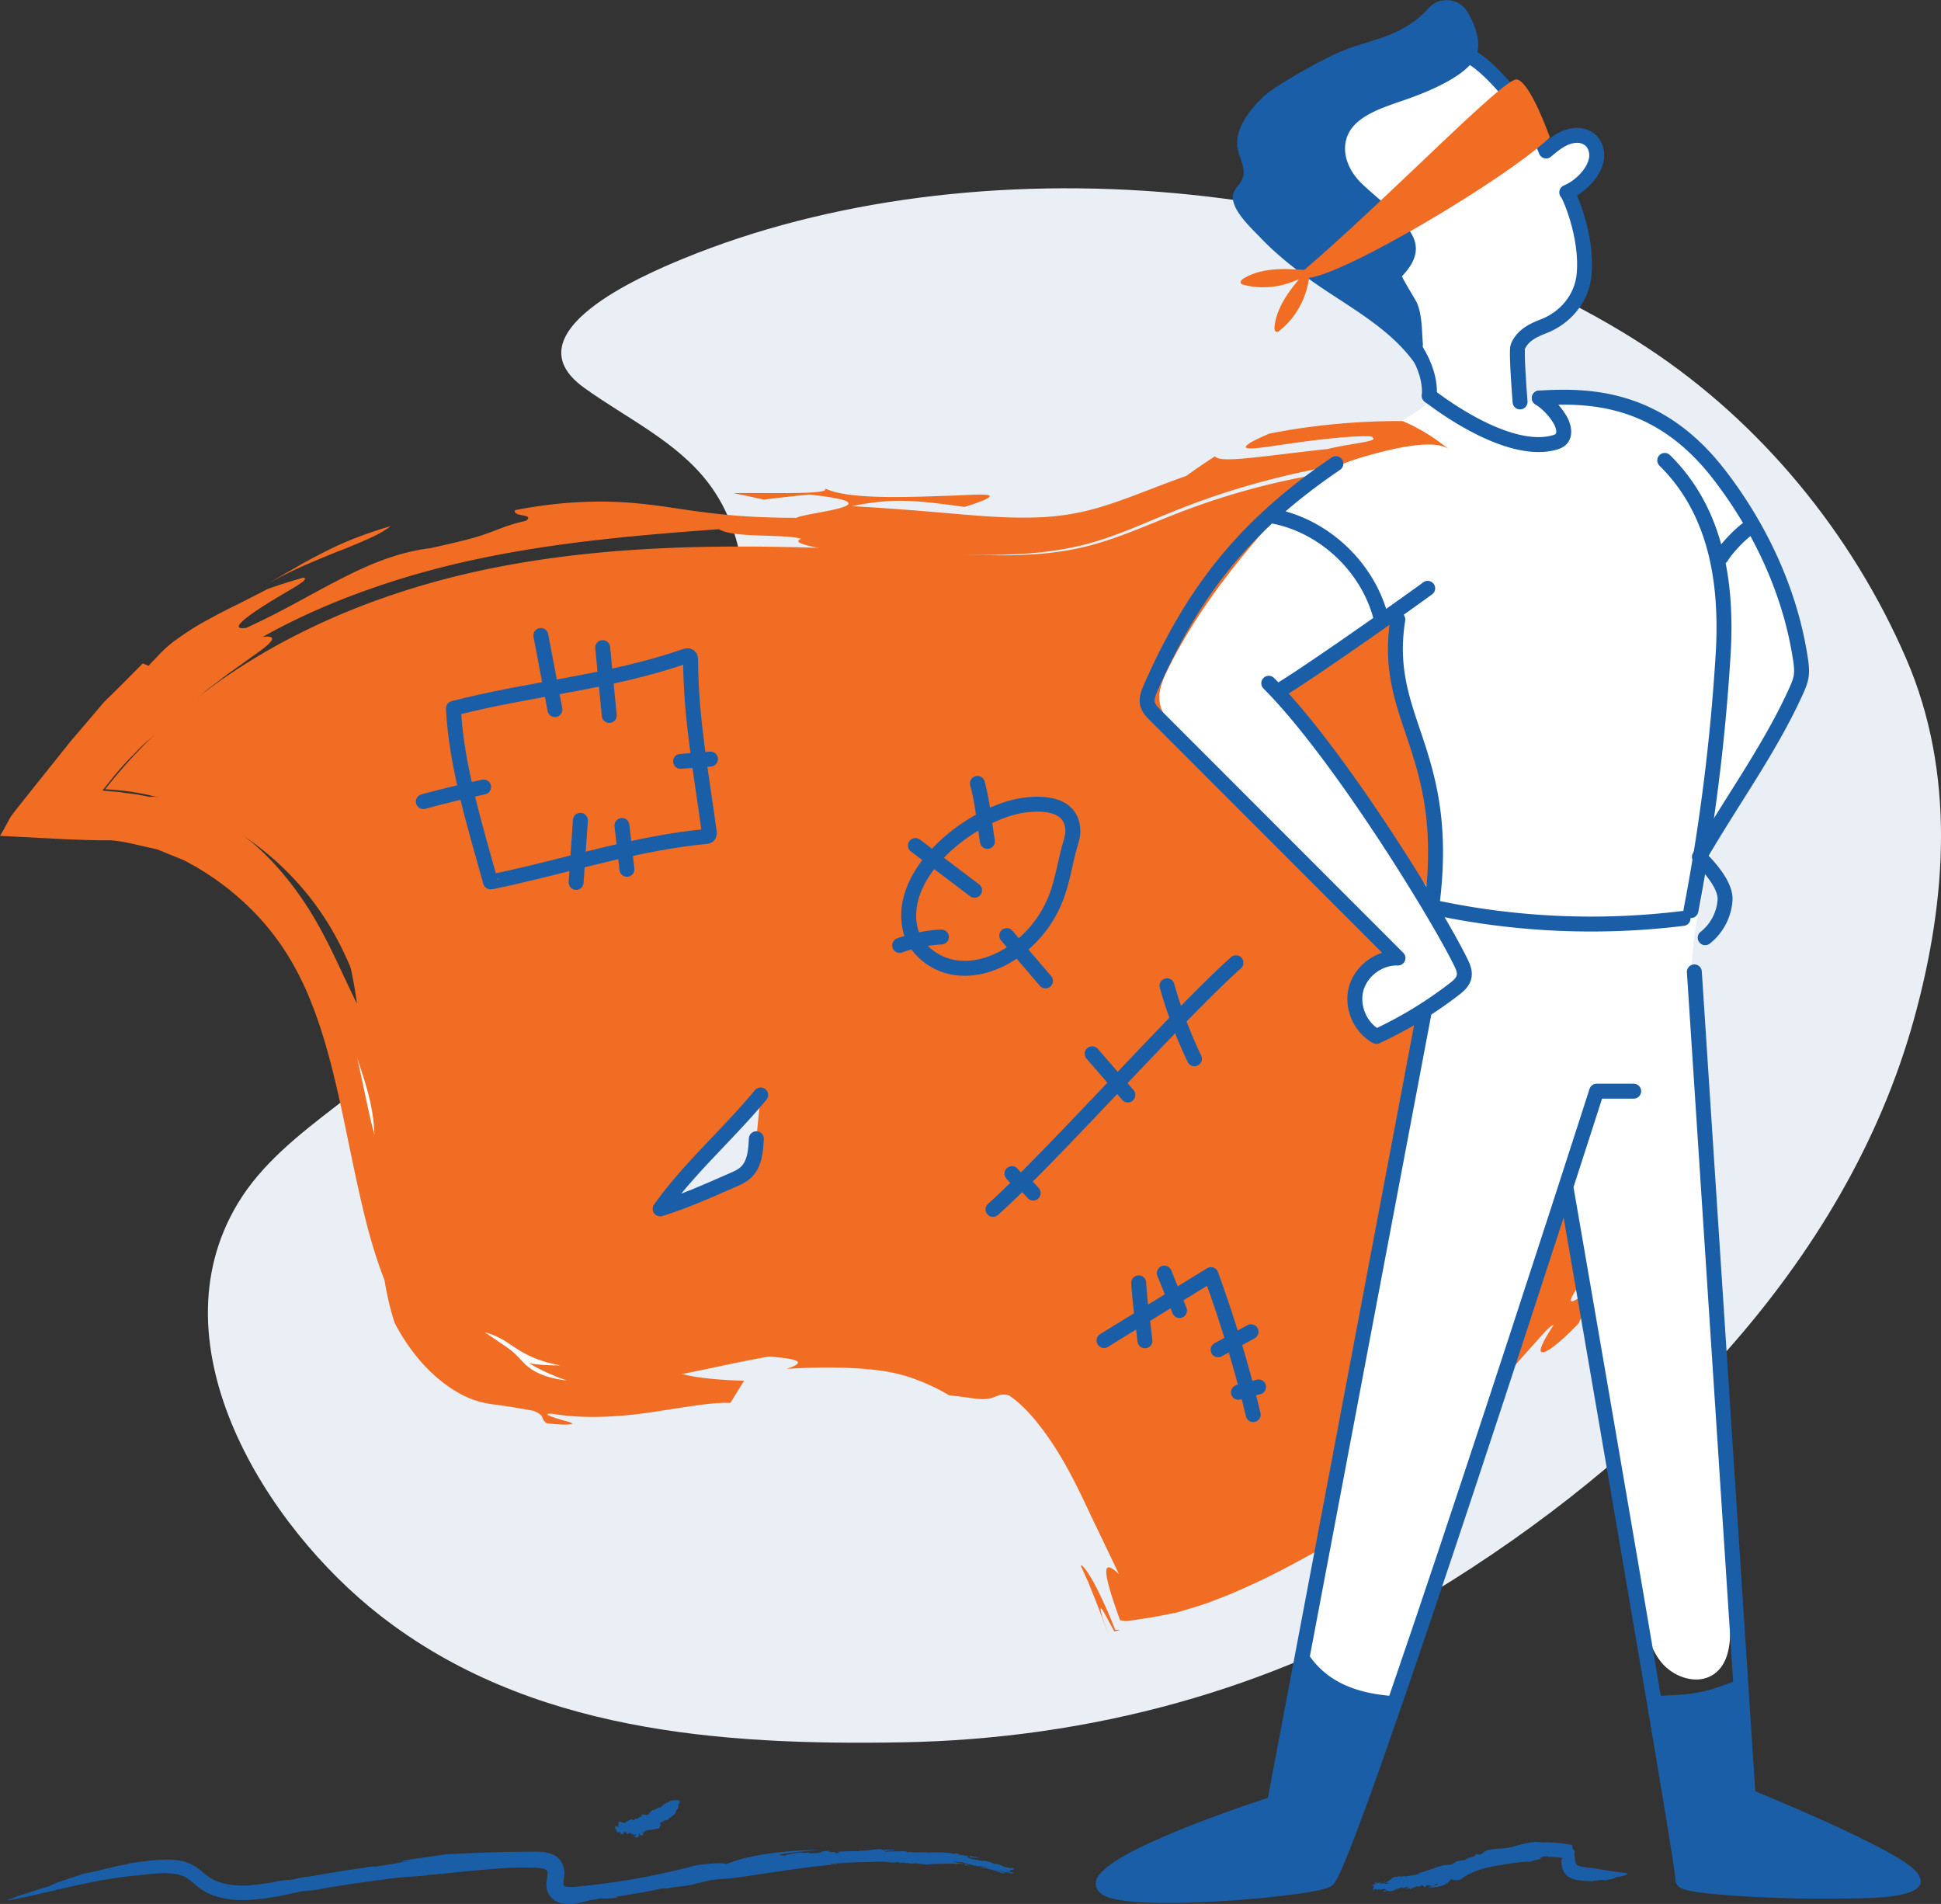 <svg width="260" height="255" fill="none" xmlns="http://www.w3.org/2000/svg"><rect width="100%" height="100%" fill="#333333" stroke="none"/><g clip-path="url(#clip0)"><path fill-rule="evenodd" clip-rule="evenodd" d="M220.609 46.54c15.26 10.02 27.466 24.908 34.718 41.652 6.612 15.287 5.487 32.178 1.096 48.155-9.143 33.237-35.92 59.564-64.598 76.989-21.407 13.013-45.867 19.582-71.026 20.02-24.344.427-49.977-1.439-69.92-17.017-15.22-11.886-30.461-36.075-19.05-55.123 3.218-5.374 8.298-9.31 13.262-13.139 15.987-12.333 32.081-25.025 43.977-41.352 4.479-6.151 8.367-12.906 9.918-20.36 1.551-7.454.484-15.704-4.15-21.74-4.266-5.549-10.916-8.6-16.597-12.692-10.2-7.337 7.95-15.102 13.233-17.27C130.543 18.58 185.3 23.362 220.61 46.54z" fill="#E9EFF5"/><path d="M213.784 67.079a8.816 8.816 0 0 0-.64-.554c-3.374-2.653-8.008-3.752-12.109-4.092a96.842 96.842 0 0 0-14.542-.097 97.533 97.533 0 0 0-28.387 6.259c-4.266 1.642-8.445 3.596-12.866 4.655-6.272 1.506-12.807 1.176-19.234.845-20.05-1.03-40.332-1.963-60.051 1.993-19.72 3.955-39.129 13.294-51.868 29.621 12.429.554 24.392 8.105 30.694 19.388 5.962 10.661 6.806 23.509 9.462 35.56 1.561 7.084 4.014 14.393 9.327 19.057 5.158 4.529 12.264 5.861 18.973 5.491 6.709-.369 13.243-2.245 19.865-3.411a93.828 93.828 0 0 1 21.251-1.263c3.675.204 7.446.651 10.675 2.517 2.511 1.448 4.537 3.673 6.398 5.957 5.294 6.502 9.657 13.849 12.895 21.711 9.569-1.147 85.141-32.333 65.315-105.852-2.104-7.814-.485-16.23-1.105-24.325-.359-4.607-.766-10.282-4.053-13.46z" fill="#F06D23"/><path d="M156.913 202.745c-.164-.213-.349-.563-.494-.923a6.193 6.193 0 0 1-.204-.554l-.048-.146c-.068-.145-.126-.291-.194-.437-.136-.311-.272-.602-.398-.894-.998-2.313-1.599-3.994-.804-3.654l.029-1.176c.31.554.775 1.37 1.299 2.342.262.486.543 1.011.824 1.565.136.272.281.554.427.845l.213.438.087.184.01.029c.048.243.068.535.039.962 0 .059-.02.146-.01.195.01.039.019.078.019.116.01.088.01.185-.029.302a1.581 1.581 0 0 1-.213.418c-.107.136-.339.427-.465.379-.01.009-.049.009-.088.009z" fill="#F06D23"/><path d="M154.625 208.51c-.116-.156-.145-.418-.184-.525-.582-2.012.049-1.128.436-.885.078.049.146.088.204.078l.039.107c.019.029.068 0 .097 0l.223-.029.446-.068.882-.204c.582-.165 1.173-.321 1.755-.515.543.058.106.447-.776.894-.872.427-2.191.943-3.122 1.147z" fill="#fff"/><path d="M147.635 216.516l1.047 3.09a123.106 123.106 0 0 0-1.89-5.16c-.349-.875-.698-1.74-1.028-2.566-.359-.787-.688-1.526-.989-2.177.146-.243.853.671 1.726 2.235.853 1.584 1.9 3.82 2.879 6.337.214.009.437.009.65.019a5.684 5.684 0 0 1-.756.204c-.863-1.429-2.405-4.849-1.639-1.982zM88.525 181.813c-.436.836.66 1.633 2.743 2.187 2.075.563 5.139.835 8.406.923l-1.842 2.974c-2.492-.117-6.137.593-10.364 1.214-4.178.642-9.133.992-13.476.234-1.716-.068.262.554 1.62.933.678.175 1.201.34.998.437-.204.087-1.115.175-3.364-.097-.931-.564-.088-1.021-1.852-1.681-1.949-.341-3.219-.564-4.285-.7-1.067-.156-1.93-.233-3.074-.564-1.134-.34-2.569-.913-4.566-2.41-1.968-1.487-4.46-4.004-6.593-8.047a37.932 37.932 0 0 1-1.367-5.753c-1.308-3.343-2.22-6.686-2.986-9.952-.756-3.236-1.405-6.433-2.055-9.553-1.29-6.229-2.618-12.206-4.673-17.435-2.046-5.267-4.818-9.553-8.532-13.119a35.862 35.862 0 0 0-5.981-4.675c-.534-.34-1.067-.67-1.62-.952l-.814-.457c-.058-.058-.465-.204-.737-.321l-.892-.359-1.764-.719c-.155-.059-.281-.127-.446-.175l-.533-.117-1.076-.243c-1.445-.311-2.734-.69-4.49-.836-1.676.01-3.693-.048-6.3-.155-2.54-.136-5.44-.282-8.61-.447.136-.224.271-.457.417-.681.077-.155.165-.311.242-.466.175-.311.35-.632.524-.952.194-.506 1.24-1.73 2.016-2.731 1.648-2.07 3.365-4.208 5.07-6.346.427-.525.844-1.06 1.27-1.585.457-.524.902-1.05 1.348-1.574a527.03 527.03 0 0 0 2.647-3.11c.398-.515.94-.991 1.425-1.477.495-.486.97-.962 1.445-1.428.95-.963 1.861-1.876 2.724-2.75l.776.33c.32-.38.65-.71 1.008-1.07.213-.242.446-.485.688-.728a18.274 18.274 0 0 1 1.62-1.429c1.211-.884 2.55-1.798 3.994-2.604 1.454-.788 2.928-1.604 4.392-2.294.727-.36 1.444-.72 2.123-1.079.688-.35 1.367-.68 1.987-1.03 1.62-.602 3.267-1.098 4.906-1.584 1.144.185-2.114 1.76-4.896 3.528-2.802 1.759-5.148 3.547-2.744 3.207 4.867-2.216 8.668-4.52 12.507-6.482 3.82-1.954 7.63-3.635 12.186-4.199 4.305-.962 6.176-1.438 7.63-1.992 1.455-.486 2.482-1.069 5.148-1.671 1.27-.972-1.87-.467-1.454-1.429 4.906-.952 8.697-1.147 11.847-1.147 3.151.04 5.682.33 8.105.67 4.867.7 9.346 1.517 17.781 1.507.621-.641 14.174-1.769 1.629-3.12-2.007.214-4.024.428-6.03.68-1.367-.29-2.734-.602-4.111-.864 4.702-.088 13.243.253 12.283-.642 3.016 1.517 10.965 1.186 16.472.992 2.744-.097 4.751-.243 5.391-.088.61.136-.049.632-3.171 1.584-7.659-1.088-10.024-1.069-15.143-.107 4.44.243 8.716.584 12.855.943 4.121.36 7.931.68 11.499.583 3.606-.078 6.718-.631 10.082-1.74 3.335-1.078 6.806-2.575 10.413-3.828a89.05 89.05 0 0 1 3.849-2.634c.339.554 2.346.467 5.138.175 2.792-.292 6.399-.778 9.957-1.147 3.005-.768 6.98-1 5.982-1.535.329-.224-1.144-.224-3.345-.078-2.201.155-5.129.505-7.688.884-2.57.36-4.77.73-5.585.632-.814-.078-.252-.68 2.851-1.973 8.463-1.671 17.363-2.07 25.342-1.292 1.998.184 3.927.447 5.788.758 1.968.31 3.946.787 5.759 1.428 1.823.642 3.539 1.448 5.071 2.42.765.496 1.483 1.01 2.132 1.584.33.272.64.583.941.875.3.301.64.68.921 1.01-1.037-.913-1.891-1.448-2.831-1.992a19.97 19.97 0 0 0-2.744-1.302 23.793 23.793 0 0 0-5.39-1.419c-1.774-.272-3.636-.31-5.4-.214a39.45 39.45 0 0 0-5.72.72c-6.864.369-13.796 1.273-20.631 2.818a109.18 109.18 0 0 0-10.151 2.828c-3.335 1.108-6.612 2.44-9.821 3.8-3.219 1.331-6.457 2.595-9.831 3.255-3.373.69-6.815.914-10.237.972-3.423.049-6.826-.048-10.19-.039-3.364 0-6.689.04-9.966.175-.931-.933-7.873-1.457-5.769-2.293-2.433-.69-9.171-.068-11.013-1.283-10.219.739-21.339 1.671-32.042 3.926-10.704 2.216-20.903 5.89-29.085 10.496 1.406-.165 1.532.194.882.855-.64.68-2.084 1.604-3.723 2.819-.834.583-1.735 1.205-2.617 1.895-.873.69-1.813 1.321-2.618 2.05-.824.7-1.61 1.38-2.269 2.002-.64.651-1.163 1.225-1.522 1.681-.911.506-1.9 1.225-2.889 2.07-.504.418-1.018.865-1.532 1.342-.485.495-.979 1.001-1.483 1.525-1.018 1.021-1.949 2.158-2.85 3.285l-.68.836-.164.204c.049.029.165.019.242.039l.524.048c.688.078 1.406.088 2.075.224l1.832.233c.582.117 1.144.224 1.687.331 1.29-.204 4.77.826 4.47.097-1.338-.331-2.376-.642-3.268-.855a48.322 48.322 0 0 0-2.404-.622c-.388-.117-.795-.156-1.25-.234-.224-.029-.466-.068-.718-.106-.03-.01-.078 0-.078-.02l.087-.087.175-.185c.116-.126.233-.253.359-.379.174.039.29.117.349.223l.029.088.01.049c0 .019-.01.038.058.029.174-.01.349-.02.543-.02.707-.009 1.367-.019 2.026.097 1.231.185 2.52.603 4.062 1.283.766.36 1.57.719 2.433 1.186.446.233.883.457 1.329.69.523.291 1.037.573 1.55.845l-1.85-.437-1.775-.272c.63.292 1.25.534 1.9.894.65.36 1.309.71 1.94 1.108.63.418 1.26.836 1.87 1.273l1.794 1.419c2.336 1.982 4.392 4.305 6.147 6.754 3.558 4.898 5.632 10.253 7.93 14.85-.378-2.906-.97-5.821-1.9-8.708 1.687 2.799 2.947 6.045 3.878 9.388.94 3.343 1.541 6.793 2.075 10.127 1.047 6.657 1.987 12.945 4.071 17.259-.775-4.188-1.793-9.747-2.617-14.237-.766-4.538-1.348-8.037-.282-8.163.611.107 1.474 2.682 2.114 5.802.65 3.119 1.134 6.744 1.338 9.057.407 5.034 1.27 9.641 2.938 13.615 1.638 3.975 4.081 7.221 7.038 9.213 2.967 2.022 6.476 2.994 10.17 3.518 1.852.253 3.762.389 5.72.477 1.959-.01 4.014.019 6.176.058z" fill="#F06D23"/><path d="M67.351 174.497c-1.037-.972-1.823-1.934-2.472-2.79-.66-.845-1.183-1.584-1.639-2.186a28.573 28.573 0 0 0-2.23-2.653c-.63-.729-1.27-1.458-1.948-2.964-.688-1.497-1.386-3.771-2.065-7.678.756.855.979-.632.95-3.022-.039-2.381-.34-5.695-.815-8.426-.823-2.556-1.473-5.452-2.19-8.319-.718-2.867-1.532-5.705-2.482-8.057-.514-1.642-.495-2.507.077-2.157.562.34 1.668 1.934 2.783 5.18 1.522 8.309 2.995 16.939 4.905 24.83.95 3.985 2.007 7.551 3.229 10.652 1.211 3.109 2.54 5.539 3.897 7.59z" fill="#F06D23"/><path d="M75.94 184.894c-2.074-.243-3.373-.719-4.265-1.214-.882-.496-1.377-.982-1.823-1.478-.455-.476-.892-.962-1.619-1.516-.737-.554-1.745-1.185-3.277-2.245 1.649.467 2.434.963 3.665 1.808 1.222.797 2.928 1.992 6.447 2.614a24.433 24.433 0 0 1-4.198-.272 27.03 27.03 0 0 0 5.07 2.303z" fill="#fff"/><path d="M49.93 127.294c-.621-1.292-1.426-3.022-2.454-4.859-.252-.457-.514-.933-.775-1.399a255.33 255.33 0 0 0-.863-1.39c-.553-.943-1.202-1.827-1.784-2.702-2.375-3.489-4.848-6.122-4.518-6.861-.62-.671 1.096-.321-1.832-2.216.514.457 1.144 1.011 1.861 1.652.679.681 1.493 1.39 2.269 2.236a40.6 40.6 0 0 1 4.547 5.704c1.318 2.07 2.394 4.199 2.976 5.967.62 1.769.795 3.178.572 3.868z" fill="#F06D23"/><path d="M50.152 151.978c-.795-2.897-1.309-5.89-2.298-10.244.902 2.78 2.201 6.23 2.298 10.244z" fill="#fff"/><path d="M43.977 122.199c-.175.748-.873-.156-1.658-1.39-.427-.593-.873-1.273-1.28-1.875-.436-.584-.824-1.089-1.086-1.38-.582-.924-1.28-1.75-1.939-2.644 2.463 1.856 5.138 4.84 5.962 7.289zM25.983 99.296c1.745-1.264 1.192-.292 1.018.33-.214.671-.165 1.04 1.076 0-.388.438-.757.846-1.067 1.273-.979.136-2.045.36-3.2.681l1.058-1.167 1.115-1.117zM33.816 95.153c.737-.738 1.551-1.39 2.579-2.099 1.028-.69 2.317-1.35 3.994-2.09-.494.496-.95 1.031-1.425 1.546-1.047.875-2.782 1.06-5.148 2.643zM24.344 97.489c.95-1.08 1.551-1.478 2.084-1.604.514-.126 1.067-.165 2.085-.729-.097.156-.281.35-.533.564-.243.204-.611.486-.844.641-.533.34-1.115.739-1.696 1.07-1.135.65-2.172 1.088-1.096.058zM52.334 70.46c-.796.633-1.843 1.206-3.093 1.75-1.241.544-2.657 1.157-4.198 1.73-3.044 1.254-6.535 2.634-9.695 4.568 1.57-.962 2.947-1.74 4.217-2.469 1.26-.758 2.453-1.37 3.675-2.002 2.452-1.263 5.109-2.39 9.093-3.576zM194.035 177.439c2.395-1.759 4.344-4.645 5.245-6.462l-1.318.865c-.572.981-1.26 1.885-1.9 2.828-.65.933-1.309 1.875-2.027 2.769zM158.552 200.503c.087.408.126.681.194.846a.356.356 0 0 0 .135.175c.059.009-.019.058.214 0 .165-.049.358-.097.562-.156 1.629-.525 4.295-1.545 7.252-2.4 3.635-1.672 7.087-3.965 10.344-6.434 3.277-2.458 6.312-5.15 9.375-7.609 1.009-1.283 2.056-2.498 2.977-3.82-3.607 2.926-8.764 6.755-14.426 10.253-2.822 1.759-5.759 3.431-8.6 5.005a286.909 286.909 0 0 1-8.027 4.14z" fill="#F06D23"/><path d="M155.585 210.221c1.454-.194 3.102-.699 4.731-1.321 1.648-.642 3.19-1.39 4.702-2.177 2.996-1.584 5.652-3.314 7.64-4.422a119.343 119.343 0 0 1-10.403 4.81c-.843.321-1.667.632-2.472.943-.795.262-1.542.544-2.278.758-.727.224-1.435.428-2.094.573-.33.088-.65.137-.96.185l-.233.039-.116.019c-.029-.019-.029-.068-.049-.097-.058-.146-.116-.282-.165-.418-.252-.622-.378-.903-.494-1.185-.272-.097-.087.68.204 1.759.077.194.096.505.223.641l.61-.019c.427.009.824-.068 1.154-.088z" fill="#fff"/><path d="M211.341 109.545c.291 1.186.572 2.44.853 3.742.175 1.302.359 2.653.543 4.043.087.69.204 1.389.271 2.099.039.709.088 1.419.126 2.128l.146 2.158.077 1.088v1.089c0 1.448.03 2.905.088 4.353a79.542 79.542 0 0 0-.097 4.306c.029.719-.029 1.419-.068 2.118-.039.7-.058 1.4-.068 2.09-.029.69.019 1.389-.029 2.07-.039.68-.068 1.351-.078 2.021.32-1.176.679-2.041.863-2.838.223-.797.407-1.487.621-2.264.184-.787.494-1.642.649-2.809.165-1.166.349-2.614.553-4.548.456 1.468.611 2.974.601 4.5.019.768-.116 1.526-.262 2.284a51.12 51.12 0 0 1-.504 2.293c-.32 1.555-.998 3.052-1.503 4.626-.465 1.584-1.182 3.12-1.628 4.791 1.018-2.643 1.231-2.138 1.027-.35-.097.894-.281 2.129-.669 3.382-.368 1.264-.717 2.634-1.192 3.771-2.065 4.208-5.042 9.495-8.92 14.733-3.839 5.267-8.677 10.389-13.592 14.665-1.813 2.187-6.68 5.812-10.839 8.591-4.159 2.789-7.562 4.869-5.865 5.141-3.491 2.051-5.72 2.75-7.737 3.207-1.008.224-1.958.408-3.015.612-.524.107-1.076.243-1.658.379-.145.039-.3.069-.446.107l-.184.01c-.116.01-.252.029-.388.049-.397.33-.863.631-1.357.874-.243.127-.504.224-.756.321-.243.058-.582.262-.621-.087-.329-.71-.63-1.507-.882-2.245l-.087-.272a3.95 3.95 0 0 0-.165-.438l-.592-1.351-1.192-2.682c-1.609-3.567-3.345-7.094-5.42-10.535-1.056-1.72-2.094-3.372-3.567-5.209-1.464-1.798-3.335-3.732-5.953-5.325-2.627-1.604-5.487-2.469-8.115-2.848-2.646-.389-5.099-.33-7.378-.097.689-.603-1.638-1.001-4.673-1.127-3.034-.127-6.767.107-8.841.262a90.935 90.935 0 0 0-8.513 1.108c-3.19.583-6.292 1.331-8.86 1.983-2.56.66-4.606 1.224-5.77 1.71-1.163.486-1.492.962-.436 1.419 2.686.476 6.66-.603 11.305-1.847 2.317-.612 4.876-1.224 7.416-1.574 2.541-.36 5.071-.476 7.407-.233 4.024.388 4.964.826 4.16 1.069-.805.262-3.355.447-6.38.826-3.025.359-6.534.962-9.229 1.671-2.686.71-4.547 1.439-4.499 1.963 1.037-.417 1.949-.233 3.422-.184 1.474.058 3.481-.049 6.816-.826-3.558.729-4.906 1.312-5.08 1.623-.175.33.824.437 2.036.563 2.424.234 5.613.525 2.152 1.643 3.994-.253 6.893-.195 9.113-.088 2.221.127 3.762.331 5.061.593 1.29.272 2.337.593 3.529 1.059 1.183.467 2.531 1.05 4.053 1.973 1.919.195 2.957.399 3.752.467.775.087 1.279.039 1.725-.049.892-.175 1.338-.768 2.589-.389 1.881 1.293 3.442 3.149 4.809 5.015 1.357 1.866 2.491 3.79 3.509 5.715 1.018 1.924 1.92 3.858 2.821 5.772 1.183 2.459 2.356 4.918 3.568 7.435-1.202-1.147-1.774-1.254-1.706-.165.058 1.059.756 3.304 1.842 6.316.223.039.456.078.688.117.262.01.582-.058.882-.087a50.388 50.388 0 0 0 1.901-.282c1.299-.195 2.734-.486 4.236-.797 1.522-.476 3.122-.894 4.751-1.526.688-.272 1.396-.544 2.094-.816.514-.224 1.028-.447 1.551-.671 4.15-1.798 8.154-3.994 11.14-5.704 6.302-3.567 6.835-4.986 7.533-6.288.339-.671.717-1.312 1.745-2.372.514-.524 1.202-1.146 2.142-1.895.941-.748 2.085-1.71 3.588-2.837 1.696-.865 1.88-.632 1.367.204-.524.826-1.823 2.167-3.054 3.479-2.521 2.536-4.906 4.927-.301 2.643a67.362 67.362 0 0 0 2.627-2.42c.854-.826 1.736-1.613 2.56-2.487a63.078 63.078 0 0 0 1.813-2.887c.562-.952 1.066-1.944 1.609-2.906 1.106-1.914 2.162-3.984 3.675-6.181a242.745 242.745 0 0 1 3.403-3.809c1.027-1.205 1.88-2.08 2.113-1.973-.863 1.293-1.377 2.226-1.59 2.818-.233.583-.155.836.194.797.698-.077 2.424-1.428 4.751-3.858 1.376-2.857 1.754-3.528 2.113-5.063-2.55 2.196-3.393 2.478-3.093 1.72.146-.389.553-1.059 1.154-1.934.572-.894 1.299-2.021 2.123-3.294 1.629-2.547 3.49-5.783 4.857-9.029.766-1.584 1.241-3.246 1.697-4.723.213-.748.427-1.448.543-2.128.107-.681.184-1.312.213-1.886 1.212-6.423 1.532-10.447 2.153-13.265.349-1.409.552-2.527.872-3.499.31-.972.65-1.798 1.008-2.633.379-.836.679-1.672.951-2.663.281-.992.523-2.148.707-3.616.039-.369.088-.758.117-1.156v-1.283a52.074 52.074 0 0 0-.136-3.003c-.078-2.225-.65-4.84-1.348-8.037-.94 4.208-1.793-.019-3.5-5.986-.397-1.594-.804-2.926-1.066-4.461-.262-1.516-.398-3.11-.495-4.675-.184-3.129-.164-6.151-.416-8.192.126-3.47.339-5.9.523-8.135.175-2.118.533-4.042.514-6.822-.368-1.02-.95-3.07-2.007-4.937-.533-.923-1.144-1.788-1.764-2.41-.582-.632-1.183-.991-1.455-1.088.233 1.642.592 3.868.369 6.375-.175 2.536-.805 5.364-1.513 8.912-.678 3.401-1.764 7.075-2.792 11.69-.494 2.304-.979 4.84-1.173 7.727-.087 1.448-.145 2.964-.048 4.577.019.797.135 1.633.223 2.469.029.233.029.359.038.515l.02.447.048.904c.194.495.369.913.456.874z" fill="#F06D23"/><path d="M172.144 67.944c-6.02 6.53-11.779 13.741-15.725 21.74-.669 1.36-1.299 2.837-1.086 4.344.252 1.72 1.542 3.08 2.773 4.305l28.474 28.397c-2.705 1.992-5.264 4.976-4.799 8.309.737 5.287 6.641 2.002 9.404.583a59.217 59.217 0 0 1-2.036 9.34c-1.367 4.499-1.842 9.378-2.627 14.013-1.328 7.833-3.083 13.285-4.198 21.157-.621 4.335-1.61 10.895-2.754 15.083-1.066 3.897-1.968 7.979-2.268 12.022-.155 2.138-7.252 28.3-5.798 30.078 2.337 2.857 7 8.834 9.734 6.463 1.415-1.225 10.412-31.896 11.014-33.674 5.739-16.794 11.478-33.597 17.218-50.39 4.421 23.237 7.669 36.687 10.441 55.288.398 2.663.892 5.442 2.56 7.551 1.667 2.109 4.915 3.207 7.116 1.662 2.23-1.575 2.288-4.811 2.113-7.542-.126-2.079-.261-4.149-.387-6.229-.931-14.821-1.852-29.651-2.783-44.471-.465-7.415-.931-14.821-1.386-22.236-.446-7.056-1.232-14.616.397-21.584.97-4.14 1.261-8.3 3.655-11.973a61.509 61.509 0 0 0 5.158-9.738c1.26-3.013 3.005-5.802 4.159-8.854 1.9-5.053-.145-10.66-2.113-15.462a45.805 45.805 0 0 0-9.114-14.1c-1.502-1.585-3.131-3.062-4.896-4.355-1.977-1.448-4.11-2.672-6.398-3.527-4.334-1.623-9.278-1.886-13.564-.146-2.2-3.635-.436-8.377 2.919-10.642 1.861-1.254 3.713-2.498 4.178-4.85.291-1.457.068-2.954-.155-4.421l-.96-6.337c-.058-.369-.116-.758-.019-1.127.106-.437.417-.797.717-1.137.863-.972 1.736-1.992 2.133-3.226.398-1.235.175-2.77-.863-3.548-.649-.486-1.512-.602-2.327-.554a6.406 6.406 0 0 0-4.091 1.886c-1.609-3.198-3.248-6.444-5.633-9.106-2.578-2.887-7.649-6.278-11.663-5.054-4.634 1.419-8.774 5.219-11.731 8.931-1.367 1.71-2.53 3.703-2.656 5.88-.097 1.662.407 3.294.979 4.86 1.803 4.907 4.654 11.146 8.609 14.713 2.589 2.342 4.974 4.956 6.603 8.066 2.491 4.762 1.677 5.481-2.705 8.008a25.117 25.117 0 0 1 6.34 3.868c-2.065-1.72-9.21.32-11.634 1.03-4.847 1.448-6.951 3.061-10.325 6.706zm8.076 35.112c-1.28-1.662-3.209-2.993-4.605-4.645a52.287 52.287 0 0 1-4.45-6.065c-.242-.388 15.405-10 16.384-10.544-.087 4.694-.164 9.466 1.086 13.994.621 2.255 1.571 4.403 2.23 6.648 1.726 5.802 1.542 11.992 1.202 18.047 0-.953-2.171-3.198-2.724-4.014l-2.976-4.383c-1.988-2.925-3.956-5.85-5.953-8.766a4.57 4.57 0 0 0-.194-.272z" fill="#fff"/><path d="M175.431 221.805c-2.715 8.251.349-5.375-1.222 3.178-.843 4.596-3.509 16.579-3.509 16.579-5.187 2.294-12.749 4.422-17.791 7.036-.833.428-5.041 2.129-4.973 3.431.135 2.497 8.774 2.225 10.267 2.186a165.719 165.719 0 0 0 17.829-1.399c.708-.097 1.444-.204 2.016-.641.611-.467.912-1.235 1.183-1.954 5.478-14.597 2.618-8.367 7.911-23.032-5.584-.292-9.375-2.041-11.711-5.384zM221.462 227.176c5.284 14.665-.94 8.436 4.528 23.033.271.719.572 1.486 1.183 1.953.562.437 1.309.544 2.016.641a163.197 163.197 0 0 0 17.829 1.4c1.493.039 10.132.311 10.267-2.187.068-1.292-4.139-2.993-4.973-3.43-5.042-2.605-12.604-4.743-17.79-7.036 0 0-.989-2.935-1.319-16.726-5.196 2.099-6.156 2.07-11.741 2.352z" fill="#1B5EA8"/><path d="M178.94 62.102c-11.954 8.124-19.002 16.783-24.809 30.03-.301.68-.592 1.438-.417 2.157.155.602.601 1.069 1.037 1.496l32.508 32.528c-2.492-.097-4.925 1.691-5.594 4.101-.66 2.41.523 5.199 2.714 6.395a54.511 54.511 0 0 0 10.413-6.327c.572-.437 1.163-.943 1.318-1.652.146-.661-.126-1.332-.426-1.934-3.142-6.434-16.433-28.067-25.731-37.387M171.242 92.539c2.25-1.205 14.33-9.612 20.001-13.742M170.457 69.11c7.029 1.302 13.02 7.065 14.62 14.042M187.239 82.969c-2.162 13.664 7.407 17.59 4.499 38.834" stroke="#1B5EA8" stroke-width="2" stroke-miterlimit="10" stroke-linecap="round" stroke-linejoin="round"/><path d="M190.031 41.197c.475 1.536.427 3.295.563 4.82.048.574-.64 3.305-.611 3.344-3.422-5.394-9.637-8.368-14.659-12.012-2.346-1.7-4.615-3.528-6.602-5.637-1.183-1.253-4.47-4.188-3.355-6.17.32-.565.834-1.021 1.067-1.624.572-1.438-.611-2.954-.718-4.5-.184-2.837 2.793-6.17 4.974-7.59a74.602 74.602 0 0 1 8.105-4.567c2.724-1.312 5.797-1.779 8.531-3.13 1.484-.738 2.909-1.749 3.995-2.993 1.464-1.681 4.159-1.428 5.274.496 1.095 1.895 1.784 4.004 1.212 5.646-1.018 2.906-7 5.19-9.608 6.094-3.267 1.137-7.426 2.352-7.969 5.772-.33 2.06.756 4.092 2.22 5.482 1.658 1.574 3.393 2.866 4.993 4.606 1.047 1.137 2.162 2.42 2.21 3.965.049 1.439-.843 2.75-1.842 3.78-.106.108 1.871 3.285 2.007 3.606.068.185.145.399.213.612z" fill="#1B5EA8"/><path d="M197.448 7.875c3.219 2.08 8.396 8.717 9.656 12.352 1.202-1.02 2.482-2.08 4.159-2.1 1.018-.009 1.959.526 2.366 1.459 1.125 2.517-1.716 5.364-3.762 6.18.184-.058 2.86 5.812 2.317 11.09-.32 3.138-2.52 5.743-5.458 6.86-1.425.544-2.773 1.215-3.403 2.702-.223.525.146 5.51.291 7.415M185.077 42.45c3.49 1.865 6.68 6.56 6.379 10.563" stroke="#1B5EA8" stroke-width="2" stroke-miterlimit="10" stroke-linecap="round" stroke-linejoin="round"/><path d="M203.197 10.635c-1.667-.36-17.073 15.782-28.833 25.822l-.504 1.04 1.386-.273c4.877-.447 26.342-13.168 32.362-18.824-.009 0-2.569-7.357-4.411-7.765z" fill="#F06D23"/><path d="M166.54 38.129c3.103.864 6.748.106 9.269-1.895-2.996-.234-6.544-.574-9.23 1.059-.242.145-.504.437-.339.67.068.097.184.136.3.166z" fill="#F06D23"/><path d="M171.349 44.32c2.56-1.954 4.149-5.336 4.082-8.562-1.988 2.255-4.392 4.888-4.712 8.027-.029.282.048.661.329.67.107.01.214-.067.301-.135z" fill="#F06D23"/><path d="M191.457 53.016c4.207 3.207 11.556 7.629 16.665 6.278.32-.088.64-.185.892-.399.756-.65.436-1.885-.077-2.74a8.946 8.946 0 0 0-2.744-2.848M222.994 61.664c6.835 6.725 8.416 16.23 7.824 25.958a268.777 268.777 0 0 1-4.314 34.335M192.571 121.637a100.696 100.696 0 0 0 32.876 1.37" stroke="#1B5EA8" stroke-width="2" stroke-miterlimit="10" stroke-linecap="round" stroke-linejoin="round"/><path d="M206.193 53.308c6.544-.388 15.89-.291 23.995 10.136 5.526 7.105 9.646 15.803 10.994 24.89.116.757.204 1.544.078 2.302-.107.642-.369 1.245-.631 1.837-3.49 7.756-8.735 14.899-12.991 22.294 1.377 1.39 3.558 3.82 3.432 5.783a7.047 7.047 0 0 1-2.656 5.043M230.585 74.59c.611-1.088 2.55-3.1 3.578-3.809M226.96 130.168l7.203 110.43s21.339 8.649 22.056 11.195c.708 2.537-30.927 1.39-30.772 0 .155-1.39-15.628-92.441-15.628-92.441" stroke="#1B5EA8" stroke-width="2" stroke-miterlimit="10" stroke-linecap="round" stroke-linejoin="round"/><path d="M190.729 135.766l-20.02 105.794s-19.894 6.336-22.744 10.233c-2.85 3.887 27.156 1.39 29.793 0 2.646-1.39 36.113-105.648 36.113-105.648h4.964" stroke="#1B5EA8" stroke-width="2" stroke-miterlimit="10" stroke-linecap="round" stroke-linejoin="round"/><path clip-rule="evenodd" d="M68.301 117.575c8.842-1.992 17.296-4.675 26.225-5.539.145-.01.31-.039.407-.156.097-.126.087-.301.068-.457-1.018-7.502-2.492-15.432-2.492-23.013 0-.175-.01-.379-.145-.495-.165-.146-.427-.078-.63-.01-10.093 3.508-20.718 4.305-30.995 6.968.349 7.58 2.938 15.948 4.964 23.237.01.029 1.028-.185 2.598-.535z" stroke="#1B5EA8" stroke-width="2" stroke-miterlimit="10" stroke-linecap="round" stroke-linejoin="round"/><path d="M72.45 85.113c.63 3.305 1.251 6.609 1.881 9.923M80.73 86.738c.29 3.032.582 6.064.882 9.087M91.162 101.975c1.338-.107 2.666-.214 4.004-.311M83.309 110.559l.669 5.869M77.744 109.867c-.194 2.77-.388 5.549-.572 8.319M56.706 107.36c2.676-.729 5.361-1.38 8.076-1.954" stroke="#1B5EA8" stroke-width="2" stroke-miterlimit="10" stroke-linecap="round" stroke-linejoin="round"/><path clip-rule="evenodd" d="M124.047 116.193c-1.774 2.479-2.743 5.287-2.152 8.105.572 2.78 3.19 4.85 5.982 5.287 2.792.438 5.671-.554 7.988-2.186a15.727 15.727 0 0 0 5.614-7.221c.853-2.235 1.183-4.636 1.842-6.939.194-.68.417-1.361.388-2.07-.155-3.557-4.024-3.712-6.719-3.304-4.188.641-9.821 3.984-12.943 8.328z" stroke="#1B5EA8" stroke-width="2" stroke-miterlimit="10" stroke-linecap="round" stroke-linejoin="round"/><path d="M132.269 112.687c-.437-2.653-.63-5.083-1.338-7.765M122.622 113.242c2.637 2.002 5.284 3.994 7.921 5.996M120.509 126.623a19.337 19.337 0 0 1 5.594-1.127M134.857 125.312c1.726 2.022 3.452 4.043 5.187 6.065M133.015 161.978c7.931-7.094 24.606-25.938 32.546-33.033M146.297 141.133c1.59 1.837 3.19 3.673 4.78 5.52M135.555 157.188c1.59 1.836 1.251.758 2.841 2.604M156.322 132.027a60.23 60.23 0 0 0 3.674 9.777" stroke="#1B5EA8" stroke-width="2" stroke-miterlimit="10" stroke-linecap="round" stroke-linejoin="round"/><path fill-rule="evenodd" clip-rule="evenodd" d="M101.313 152.513c-.078 1.622-.223 3.42-1.416 4.519-.504.466-1.134.748-1.764 1.02-3.17 1.39-6.399 2.838-9.705 3.858 3.936-5.52 9.075-9.961 13.466-15.258" fill="#E9EFF5"/><path d="M101.313 152.513c-.078 1.622-.223 3.42-1.416 4.519-.504.466-1.134.748-1.764 1.02-3.17 1.39-6.399 2.838-9.705 3.858 3.936-5.52 9.075-9.961 13.466-15.258M147.887 179.539c4.77-2.945 9.55-5.879 14.32-8.824a172.525 172.525 0 0 1 5.662 18.747M152.531 171.82c.146 2.595.553 5.18.834 7.756M155.963 170.512l2.036 5.014M163.167 180.783c1.473-.806 2.937-1.613 4.411-2.42M165.891 186.477c.902-.243 1.793-.486 2.695-.719" stroke="#1B5EA8" stroke-width="2" stroke-miterlimit="10" stroke-linecap="round" stroke-linejoin="round"/><path d="M104.541 248.364l-.582.068c1.871-.292 3.859-.506 5.817-.69-4.304.087-9.355.602-12.468 1.924-.426-.35-4.527.165-4.585.292-.834.223-1.677.437-2.53.631.581-.136 1.163-.272 1.754-.408-.591.136-1.173.272-1.755.408a91.816 91.816 0 0 1-7.407 1.419c-1.28.195-2.578.369-3.887.506l-1.968.204c-.31.019-.601.029-.844.009a2.617 2.617 0 0 1-.33-.048c-.077-.02-.096-.029-.135-.059a.344.344 0 0 1-.155-.213c-.01-.059 0-.068 0-.136.01-.127.02-.282.048-.467.02-.146.039-.291.058-.505.01-.195.04-.428 0-.787-.068-.681-.407-1.478-1.221-1.964-.902-.505-1.58-.505-2.26-.544-.668-.019-1.24 0-1.9 0-1.289.01-2.646.039-3.974.078-2.647.078-5.158.204-6.651.272l-1.551.088c.863-.03.863-.03 1.735-.068-2.162.281-4.11.563-6.001.845.34.019.407.078 1.202.068l-.97.068c-.862.262-2.889.486-3.829.69.194-.117-.562-.039-1.221.039l.271.029c-2.511.292-5.41.816-7.64 1.195-.31.059-.552.059-.698.059l-2.123.457c.136-.146-1.764.213-.776-.039-1.55.418-3.14.563-4.614.748-1.319.039-2.657-.029-3.869-.428-.6-.204-1.173-.456-1.677-.845-.523-.379-1.057-.904-1.755-1.332-1.454-.884-3.102-.903-4.556-.835-1.474.087-2.899.272-4.314.495l.145.029c-1.987.331-3.684.865-6.07 1.332-1.657.544-4.003 1.254-4.614 1.671-1.92.545-2.656.875-4.557 1.4.524 0-1.822.583-.862.457 1.308-.136 1.347-.292 2.462-.428l-.039-.029c5.061-1.118 9.976-2.469 15.057-2.867 1.677-.194 3.519-.418 5.012-.126.766.155 1.27.408 1.92.952.32.262.678.583 1.105.904.436.311.92.602 1.405.806 2.133.904 4.383.875 6.4.681 2.026-.204 3.916-.632 5.535-.982.776-.175 1.357-.175 2.026-.233 2.996-.583 6.855-1.108 10.267-1.565-.068.01-.126.01-.164.02 1.812-.234 3.199-.243 4.973-.438-.01-.038.262-.058.398-.087.164.068 2.772-.253 5.438-.505 2.666-.263 5.371-.447 5.691-.409.184-.009.378-.029.572-.038.727.009 1.474.009 2.21.019.36.01.709.019 1.01.068.31.049.552.136.639.204a.526.526 0 0 1 .213.379c.01.078-.029.437-.087.816a6.07 6.07 0 0 0-.068.661c-.01.302.02.642.107.943.165.622.63 1.098 1.163 1.409.252.126.543.233.795.282.233.049.446.078.65.087.407.03.775 0 1.115-.029.746-.155 1.502-.33 2.094-.495.581 0 .678-.156 1.376-.224 1.804.088 2.802-.223 1.881-.194 1.454-.233 2.88-.476 4.15-.681.581-.126 1.163-.243 1.764-.369.504-.116.785-.116 1.057-.087 1.28-.272.921-.127 2.278-.331.35.059 3.364-.777 3.752-.806l-.213.058c1.57-.253 2.637-.204 4.169-.457 4.256-.631 8.871-1.38 12.817-1.701.029-.126-.863.107-.931-.048a83.204 83.204 0 0 1 3.509-.214l3.52-.087c.426.029.94.077 1.134.116.747.039.436-.068.989-.058l.077.107c.795-.097 1.164.097 1.91.087.039-.039.311-.039.582-.019.01.116.814.019.776.126l.009-.01c.165.01.272.01.466.03.31-.078 3.17-.117 3.49-.127l.145.029c.427.039.621-.029.369-.077l.523.058h-.058c.175.01.349.049.514.078.097.029.194.097.039.126.3.01.63.039.921.107-.398-.107-.844-.224-1.309-.35-.446-.097-.911-.194-1.357-.291.358 0 .998.116 1.386.145.446.156 1.367.37 2.084.545.165.019.291-.088.65.029.165.116.407.068.698.175-.359-.01-.688-.088-1.037-.146.038.117.843.204 1.105.291.136 0 .785.195 1.212.273-.204.058.32.145.552.262.282.078.466.087.359.019.116-.087-1.105-.34-.679-.349.088.077.65.194.941.262.019-.058-.194-.097.019-.097.33.097.698.107.873.214-.068 0-.204-.039-.301-.068.427.106-2.424-.195-1.861-.088-.136-.087 2.53.253 2.249.185-.252-.097.223-.059-.048-.146h-.32c-.369-.117-.495-.253-.349-.262.62.165-1.872-.039-1.319.038l-.213-.077c.232.019.843.136 1.057.252.019-.058.329 0 .581.039l.088.029c.271.039.63.136.484.02-1.541-.37 1.183-.331-.31-.729.591.282-.252.078-.911-.068-.049-.058-.33-.194-.795-.34-.417-.088-.252-.01-.34 0-.223-.088-.649-.214-.581-.272-.34-.01-.504-.156-.902-.195-.349-.019.019.039-.233.039l-1.648-.311c-.145-.087-.62-.282-.252-.321.785.146-.32.107.495.224-.33-.204.727.078.901 0-.252-.107-.785-.194-1.231-.253l.087.039c-.397-.048-1.183-.155-1.599-.252.106-.039-.078-.098.213-.088l-.543-.058c-.068.009-.146.019.01.048a2.26 2.26 0 0 1-.708-.077c-.058-.068-2.909-.049-2.821-.03-.388-.009-.485-.097-.873-.058-.01.01.223.01.562.01.34 0 .795-.01 1.241-.01.883.039 1.707.058 1.445.049-.165-.029-1.28-.136-2.385-.078-1.105.019-2.191.039-2.317-.019-.291-.01-.64-.01-.572.048-.495-.019.145-.107-.204-.155-.009.009.029.029-.087.029l-.339-.068c-.766.097-1.891 0-2.686.126.233-.058.495-.175 1.008-.233l.088.029c.077-.019.494-.039.484-.097a7.056 7.056 0 0 0-1.425.048c-.097-.009-.194-.029-.281-.038 0 .009.01.009.01.019-.175-.029-.155-.039-.087-.058.009 0 .019-.01.038-.01-.31-.165-1.919.204-2.811.165-.262.039-.02.029-.349.078-.921-.029-1.551 0-2.502.048-.3.098-.319.127.059.166l-.718.039c.64-.243-1.357-.059-.659-.302-.213-.019-.65 0-1.047.088-.039.048-.087.136-.591.194-.708.02-.524.02-1.135.039-.145-.049.068-.097.039-.136-.892.185-.805-.039-1.648.078-.533.087-1.571.252-1.58.359-.698.02-.708-.058-.65-.155zM85.18 245.836l.039-.01c-.107.059-.242.078-.378.098.407.213.843.369.727-.428.194.369.523.428.485.33.02-.087.048-.174.077-.242a.496.496 0 0 0-.068.145c.02-.048.04-.097.068-.145.204-.448.63-.486 1.067-.506.242-.019.843-.194 1.115-.184.038 0 .077 0 .106-.01l-.136-.02c.088-.155.156-.311.243-.427-.049-.049-.068-.097-.155-.146l.077.01c-.019-.185.107-.234.136-.321.03.087.078.087.126.078l-.039-.049c.165-.039.31-.184.456-.233.02-.01.048.019.068.039l.106-.127c.04.117.156.049.117.146.039-.175.174-.136.204-.32.33-.166.64-.409.901-.749l-.029-.039c.087-.126.097-.388.272-.388.038-.195.155-.341.087-.583.106-.088.106-.224.194-.341-.078-.097.048-.184-.049-.252-.145-.127-.097.009-.213-.088l.02.039a3.322 3.322 0 0 0-1.087.107c-.164.194-.426.214-.64.35-.213.146-.436.34-.6.525-.03.058-.107-.03-.175-.059-.165.136-.417.204-.601.36h.01c-.107.068-.243-.01-.34.058.02.029 0 .039 0 .059-.087-.146-.494.602-.572.534l-.029.029c-.262.039-.63-.146-.814-.029-.01.088-.03.175-.03.272-.067-.048-.009.078-.067.078-.243-.253-.252-.097-.146-.02-.067.078-.164.098-.242.137-.03.038-.049.077-.078.116-.019.039-.058 0-.106-.058-.058.078-.068-.01-.165 0-.068-.097-.136.262-.174.243l.01-.02c-.108.03-.263-.145-.36-.116-.29.039-.543.252-.804.32.048.107.039-.048.106.098-.155.048-.358-.03-.504.019a.572.572 0 0 1-.126-.087c-.068-.02 0 .068-.038.068l-.049-.098c-.01.107-.126-.077-.145-.019.019.039 0 .058-.02.058-.048-.107-.048.029-.087-.068v.01c-.01 0-.02.01-.039 0 0 .049-.048.418-.048.466l-.02-.009c-.029.019 0 .097.02.107l-.04.009v-.009l-.038.009a.209.209 0 0 1-.048-.107c0 .049-.01.078-.04.069.078.038.185.106.292.184-.01.049-.068.01-.088.029-.058-.058-.145-.087-.213-.116-.01.009.039.136-.01.087-.048-.078-.029.01-.067-.039 0-.048.029-.039.058-.048-.049-.097-.088-.039-.117-.059.01.03-.048.02-.067.059-.03-.097-.049-.049-.088-.088-.02 0-.02.039 0 .068.04.107.097.029.117.146-.03-.049-.059-.01-.078 0 .03.058.03.039.039.097-.03 0-.02.078-.058.02 0-.02.01-.01.02-.01-.03.01-.01-.428-.04-.379.03.049-.01.398.01.389.03.019.03.107.058.116l-.01-.077c.03.009.088.097.097.145-.038.01-.058-.427-.067-.35l.029.02c0 .039-.02.087-.068.039.029.058.01.078.01.107l-.01-.01c0 .039-.03.029.01.097.096-.048.184.574.29.564-.097-.097-.038-.127-.01-.165.02.038.069.087.107.106.02-.019 0-.048-.01-.087.03.019.069.029.088.097-.01-.087.058.029.068 0 .01-.048-.02-.029-.02-.078.04-.009.088-.019.117-.009.038.058.116.146.135.243-.058.009-.048-.156-.087-.117.078.126-.029.058.01.165.039.049.077.039.097.01l-.01-.019c.02-.03.049-.078.107-.02.02.049.038.078.029.097l.039-.009c0-.02-.01-.039-.02-.039 0-.039.02-.029.049-.01.029.049.077-.292.087-.253.02-.009.058.059.058 0-.02-.039-.145.272-.126.243.049.049.155-.369.213-.282.02-.009.03-.029.01-.077.039.009.039.097.078.136 0-.01-.01-.029-.01-.029l.048.058c.01-.097.126-.029.126-.156.01.059.04.166.03.234l-.02-.02c0 .02-.02.049.01.097.048.02.068 0 .077-.068.01.01.03.02.04.03 0-.01-.01-.01-.01-.02.028.029.028.029.028.058v.01c.088.136.078-.146.165-.097.01-.029-.01-.029 0-.068.078.029.136.058.214.068a.221.221 0 0 0-.078-.156h.049c.038.185.155.127.184.311.029.03.058.03.068-.009-.02-.049-.049-.117-.01-.127.068.039.048.02.107.059.029.048.029.077.048.126.02-.097.107.097.145.068.03-.029.088-.068.04-.165.125.039.154.116.193.194zM192.562 252.414l.155-.038a15.08 15.08 0 0 1-1.542.437c1.222-.02 2.637-.165 3.209-1.195.233.359 1.338.165 1.329.058.194-.146.387-.282.601-.408-.146.077-.281.165-.427.252.136-.087.281-.175.427-.252 1.299-.797 2.869-1.167 4.488-1.448.892-.156 3.287-.564 4.179-.457h.388c-.223-.02-.223-.02-.436-.029.533-.185 1.018-.272 1.502-.36-.087-.058-.097-.116-.31-.194l.252.039c.223-.175.756-.195.999-.224-.058.088.135.117.3.146l-.068-.068c.291.039.718.068.941.068.165.01.329.029.465.048h.01c.039.01.039.039.029.069l.339-.01c-.106.048-.029.068-.116.107a.375.375 0 0 1-.107.058c.02-.01.01.019 0 .058-.039.088-.087.204 0 .34-.019.224.039.7.184 1.031.146.349.388.66.699.884.688.466 1.289.476 1.803.544.533.059 1.057.078 1.59.078l-.029-.049c.552-.009 1.056-.194 1.706-.068.485-.126 1.154-.184 1.338-.427.533-.02.746-.146 1.27-.224-.136-.116.504-.165.242-.252-.349-.166-.358-.02-.649-.156l.009.039a91.112 91.112 0 0 1-4.004-.622 8.641 8.641 0 0 1-1.289-.156c-.427-.068-.747-.204-.756-.233l-.039-.029a.408.408 0 0 1-.155-.243c0-.029 0-.039-.01-.078l-.077-.233c-.039-.146-.049-.291-.068-.408-.039-.253-.049-.428-.039-.564a.48.48 0 0 1 .068-.233 2.687 2.687 0 0 0-.223-.35c-.126-.155-.146-.33-.175-.554l-.058-.019c-.359-.059-.727-.107-1.115-.165-.388-.078-.795-.098-.998-.117-.514-.029-1.038-.088-1.532-.049h.048c-.523.029-.921-.087-1.435-.058 0 .039-.077.039-.116.058-.048-.087-.795.078-1.532.253-.736.185-1.464.447-1.561.408-.058.02-.106.029-.155.049-1.037.146-2.191.097-3.044.389-.165.126-.359.252-.494.388-.175-.019-.165.117-.349.165-.563-.165-.786.059-.514.088-.359.165-.756.253-1.086.389-.145.077-.281.155-.436.233a.28.28 0 0 1-.301 0c-.32.165-.252.048-.611.146-.126-.078-.814.486-.93.486l.048-.039c-.407.126-.756.009-1.154.136-1.124.311-2.288.797-3.306 1.069.03.116.214-.097.272.058-.601.156-1.251.214-1.852.34-.116 0-.262-.029-.32-.048-.203.009-.097.087-.242.107l-.049-.098c-.184.136-.329-.039-.513.049 0 .049-.068.068-.136.087-.029-.106-.214.059-.223-.048v.01c-.039.009-.068.019-.126.009-.078.059-.727.515-.815.583l-.038-.009c-.107.029-.146.116-.078.126l-.136.019.02-.009-.136.019c-.029-.01-.068-.048-.039-.107a.305.305 0 0 1-.232.078c.223.049.513.078.765.155-.087.059-.261.03-.368.069-.136-.049-.397-.078-.591-.107-.039.009-.049.145-.156.097-.058-.078-.106.019-.193-.039.087-.058.174-.049.271-.058-.029-.098-.233-.039-.31-.059-.029.039-.213.029-.32.068.039-.107-.097-.048-.175-.097-.077 0-.116.049-.087.078-.01.117.31.029.213.155-.038-.048-.184-.009-.261.01.009.058.058.039.009.097-.087 0-.174.088-.232.029.019-.019.048-.009.077-.019-.116.01.582-.476.436-.418.049.049-.62.447-.542.437.077.02-.039.117.038.127l.078-.088c.107.01.155.107.126.156-.165.01.436-.476.3-.389l.059.02c-.059.048-.214.106-.281.048.009.058-.078.088-.136.117l-.029-.01c-.068.039-.165.039-.117.107.417-.068-.213.641.194.612-.184-.107.049-.146.223-.184.02.038.107.097.243.116.116-.029.058-.058.077-.097.068.019.194.029.184.097.078-.097.146.029.252-.01.088-.048-.009-.038.049-.077.145-.01.339-.029.456-.029.058.058.203.155.126.262-.214.019.058-.175-.165-.117.116.136-.194.068-.213.185.077.058.223.039.349 0l-.03-.019c.107-.03.311-.107.437-.049-.02.058.039.087-.039.117l.145-.02c.02-.019.029-.039-.009-.039a.205.205 0 0 1 .194-.029c.029.049.727-.379.707-.34.107-.02.146.049.233-.019 0-.049-.96.388-.824.34.107.038 1.134-.496 1.212-.428.077-.019.165-.058.136-.107.135-.01-.01.117.087.136 0-.01-.01-.029.019-.029l.107.049c.184-.136.504-.107.678-.263-.048.078-.087.195-.213.282l-.029-.019c-.019.019-.126.068-.107.126a.608.608 0 0 0 .369-.126l.087.029-.01-.02c.059.02.049.03.039.059 0 0 0 .009-.01.019.127.136.485-.233.737-.223.058-.039 0-.03.078-.088.252-.01.436-.01.698-.048.058-.088.058-.117-.058-.166l.194-.039c-.117.234.407.068.271.302.068.019.184 0 .281-.068 0-.049-.009-.127.117-.166.203 0 .155-.009.32 0 .058.049.009.088.029.137.213-.156.242.058.465-.03.136-.068.407-.165.378-.262.194-.078.223 0 .233.087z" fill="#1B5EA8"/></g><defs><clipPath id="clip0"><path fill="#fff" d="M0 0h260v255H0z"/></clipPath></defs></svg>